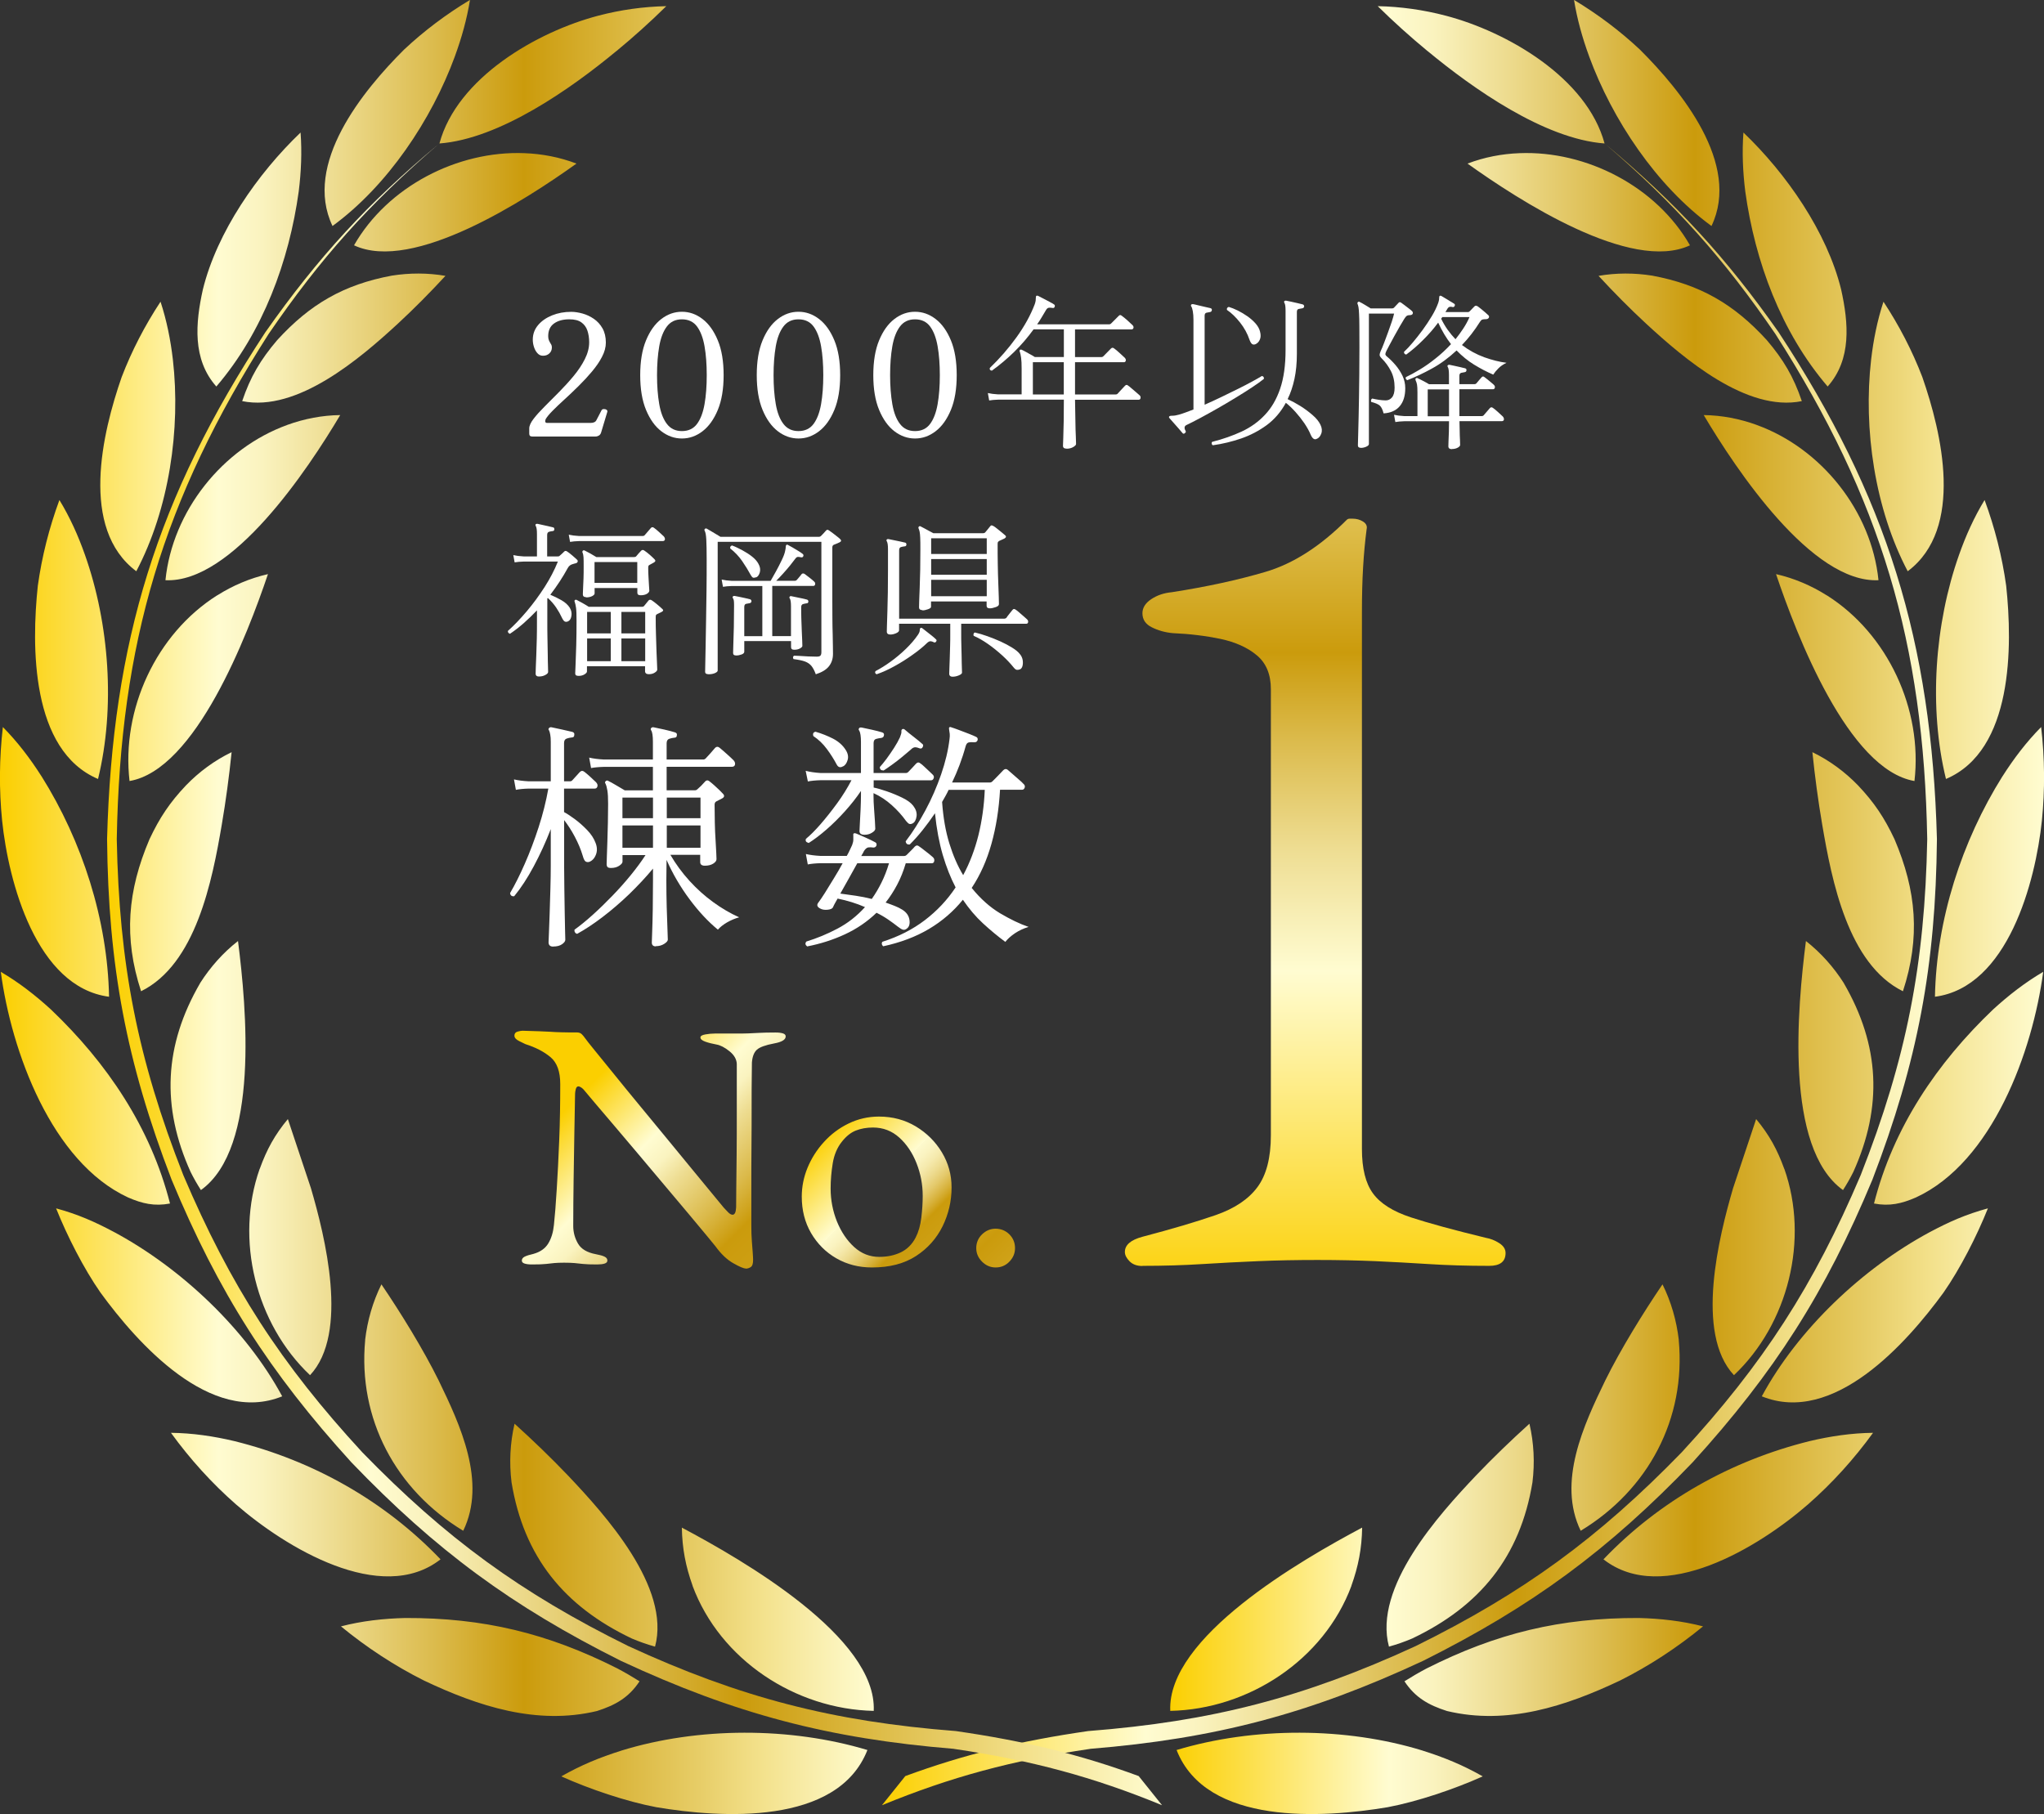 <svg viewBox="0 0 278.34 247.06" xmlns="http://www.w3.org/2000/svg" xmlns:xlink="http://www.w3.org/1999/xlink"><rect x="0" y="0" width="278.34" height="247.06" fill="#333333" stroke="none"/><linearGradient id="a" gradientUnits="userSpaceOnUse" x1="159.36" x2="278.34" y1="123.53" y2="123.53"><stop offset="0" stop-color="#fbcf00"/><stop offset=".25" stop-color="#fffcd1"/><stop offset=".3" stop-color="#faf3bf"/><stop offset=".38" stop-color="#eedd92"/><stop offset=".5" stop-color="#dbba4b"/><stop offset=".6" stop-color="#cb9b0c"/><stop offset=".8" stop-color="#e7cd67"/><stop offset=".87" stop-color="#f3e18b"/><stop offset="1" stop-color="#fffcd1"/></linearGradient><linearGradient id="b" x1="120.12" x2="263.76" xlink:href="#a" y1="132.74" y2="132.74"/><linearGradient id="c" x1="0" x2="118.98" xlink:href="#a"/><linearGradient id="d" x1="14.58" x2="158.22" xlink:href="#a" y1="132.74" y2="132.74"/><linearGradient id="e" gradientUnits="userSpaceOnUse" x1="60.29" x2="171.92" y1="127.64" y2="239.27"><stop offset=".18" stop-color="#fbcf00"/><stop offset=".25" stop-color="#fffcd1"/><stop offset=".27" stop-color="#faf3bf"/><stop offset=".29" stop-color="#eedd92"/><stop offset=".33" stop-color="#dbba4b"/><stop offset=".36" stop-color="#cb9b0c"/><stop offset=".73" stop-color="#e7cd67"/><stop offset=".87" stop-color="#f3e18b"/><stop offset="1" stop-color="#fffcd1"/></linearGradient><linearGradient id="f" gradientUnits="userSpaceOnUse" x1="75.13" x2="166.78" y1="118.23" y2="209.88"><stop offset=".4" stop-color="#fbcf00"/><stop offset=".48" stop-color="#fffcd1"/><stop offset=".48" stop-color="#fdf9cc"/><stop offset=".49" stop-color="#faf3c0"/><stop offset=".5" stop-color="#f5e9ac"/><stop offset=".51" stop-color="#eddb8f"/><stop offset=".52" stop-color="#e4c96b"/><stop offset=".53" stop-color="#d8b33e"/><stop offset=".54" stop-color="#cb9b0c"/><stop offset=".78" stop-color="#e7cd67"/><stop offset=".87" stop-color="#f3e18b"/><stop offset="1" stop-color="#fffcd1"/></linearGradient><linearGradient id="g" gradientUnits="userSpaceOnUse" x1="80.61" x2="173.71" y1="114.98" y2="208.08"><stop offset="0" stop-color="#fbcf00"/><stop offset=".25" stop-color="#fffcd1"/><stop offset=".29" stop-color="#faf3bf"/><stop offset=".37" stop-color="#eedd92"/><stop offset=".49" stop-color="#dbba4b"/><stop offset=".58" stop-color="#cb9b0c"/><stop offset=".79" stop-color="#e7cd67"/><stop offset=".87" stop-color="#f3e18b"/><stop offset="1" stop-color="#fffcd1"/></linearGradient><linearGradient id="h" gradientUnits="userSpaceOnUse" x1="179.11" x2="179.11" y1="177.41" y2="10.39"><stop offset="0" stop-color="#fbcf00"/><stop offset=".27" stop-color="#fffcd1"/><stop offset=".3" stop-color="#faf3bf"/><stop offset=".37" stop-color="#eedd92"/><stop offset=".46" stop-color="#dbba4b"/><stop offset=".53" stop-color="#cb9b0c"/><stop offset=".68" stop-color="#e7cd67"/><stop offset=".74" stop-color="#f3e18b"/><stop offset="1" stop-color="#fffcd1"/></linearGradient><path d="m216.39 7.66c3.17 8.65 9.17 17.64 16.67 23.12 4.04-8.45-4.15-18.45-9.74-24.02-2.74-2.57-5.77-4.84-8.98-6.77.42 2.61 1.14 5.18 2.05 7.66zm-22.66 230.76c-10.48-3.23-23-3.24-33.51-.08 4.05 10.34 20.01 9.26 28.74 7.79 4.09-.77 9.13-2.48 12.95-4.2-2.71-1.54-5.21-2.57-8.19-3.51zm29.42-18.06c-10.66-.03-19.37 2.07-28.88 6.87-1.04.55-2.02 1.12-3.02 1.75 1.47 2.23 3.3 3.25 5.8 4.05 8.19 1.96 16.17-.65 23.55-4.15 4.03-2.02 7.83-4.52 11.31-7.38-2.85-.74-5.82-1.07-8.76-1.14zm23.27-24.09c-10.69 2.65-20.45 8.13-28.07 16.1 8.09 6.33 21.18-1.66 27.85-7.48 3.31-2.9 6.28-6.19 8.86-9.75-2.9.03-5.82.46-8.64 1.13zm16.32-28.44c-9.11 4.91-17.89 13.2-22.83 22.34 9.77 3.96 19.71-7.22 24.74-14.12 2.27-3.25 4.55-7.72 6.05-11.48-2.97.81-5.24 1.81-7.96 3.26zm8.68-30.36c-7.66 7.3-13.6 16.09-16.23 26.44 2.12.4 3.77.02 5.72-.83 10.4-4.81 15.89-19.88 17.32-30.72-2.45 1.43-4.72 3.2-6.81 5.11zm1.28-31.77c-5.58 8.89-9.01 19.59-9.21 30.05 9.92-1.3 13.7-15.68 14.56-23.97.43-4.24.39-8.53-.1-12.76-1.99 2.01-3.73 4.3-5.25 6.69zm-5.93-30.13c-3.32 9.39-4.15 20.81-1.78 30.52 9.17-3.89 9.07-18.13 8.2-26.31-.55-3.98-1.55-7.91-2.94-11.68-1.43 2.34-2.57 4.88-3.48 7.47zm-11.97-26.61c-1.09 9.47.51 20.36 4.98 28.84 7.74-5.8 4.64-18.85 1.99-26.45-1.38-3.6-3.17-7.04-5.29-10.26-.84 2.55-1.37 5.21-1.68 7.87zm-17.14-22.89c1.32 9.53 4.88 19.17 11.22 26.57 3.29-3.71 2.84-8.66 1.84-13.19-1.92-7.85-7.47-15.82-13.31-21.4-.2 2.67-.08 5.37.25 8.02zm-30.73-5.21c9.12-.36 18.64 4.56 23.2 12.55-8.05 3.77-23.37-6.18-30.29-11.13 2.27-.87 4.67-1.33 7.09-1.42zm-22.9 195.12c-3.75 10.09-14.02 16.81-24.67 17.03-.45-10.02 17.77-20.52 26.13-24.96-.05 2.84-.51 5.25-1.47 7.93zm24.65-14.09c-1.67 10.14-7.15 16.87-16.37 21.26-1.06.45-2.06.8-3.17 1.11-2.17-8.08 6.81-17.98 11.84-23.29 2.34-2.45 4.78-4.8 7.29-7.07.61 2.62.74 5.32.41 7.99zm19.92-19.39c1.01 10.73-4.16 20.42-13.35 25.98-3.22-6.63.41-14.42 3.35-20.48 2.1-4.25 5.15-9.19 7.79-13.08 1.18 2.38 1.91 4.94 2.22 7.58zm14.38-23.31c3.39 9.62.54 21.1-6.86 28.1-5.35-5.71-2.03-18.93-.12-25.47l3.14-9.41c1.78 2.14 2.88 4.15 3.83 6.78zm8.1-25.29c4.91 8.46 5.31 16.82 1.29 25.72-.43.86-.88 1.65-1.4 2.46-8-5.73-6.2-24.88-5.05-33.92 2.04 1.6 3.77 3.55 5.16 5.73zm1.93-26.94c2.21 2.33 3.6 4.42 4.97 7.33 3 7.04 3.54 13.39 1.15 20.71-7.47-3.68-9.69-15.05-10.99-22.68-.56-3.27-1-6.57-1.34-9.88 2.33 1.13 4.42 2.67 6.22 4.53zm-4.26-25.89c8.33 5.25 13.08 15.56 11.95 25.3-9.02-1.55-16.04-19.85-18.85-28.18 2.45.56 4.78 1.55 6.9 2.89zm-9.55-23.2c8.85 3.2 15.65 11.76 16.6 21.15-9.08.43-19.38-15.06-23.8-22.49 2.46.03 4.89.5 7.21 1.34zm-14.21-20.33c6.54 1.22 11.13 3.88 15.6 8.78 2.26 2.65 3.66 5.01 4.77 8.31-7.49 1.53-16.03-5.78-21.19-10.54-2.25-2.08-4.41-4.27-6.49-6.52 2.42-.42 4.89-.41 7.31-.03zm-30.58-30.58c6.16 5.1 15.87 11.96 24.09 12.58-2.41-8.95-13.3-15.23-21.65-17.41-3.01-.79-6.13-1.23-9.24-1.29 2.17 2.14 4.44 4.18 6.79 6.12z" fill="url(#a)"/><path d="m148.44 238.18c17.05-1.39 29.82-4.75 45.34-11.98 14.84-7.42 25.21-15.06 36.7-27.03 11.18-12.29 18.11-23.16 24.49-38.5 6.18-16.1 8.62-29.14 8.79-46.39-.72-26.89-6.8-46.58-21.57-69.05-7.19-10.22-13.98-17.6-23.57-25.6 9.45 8.13 16.13 15.59 23.16 25.88 14.36 22.5 20.19 42.08 20.66 68.78-.32 17.03-2.83 29.9-9.06 45.75-6.4 15.06-13.29 25.73-24.38 37.76-11.36 11.69-21.59 19.16-36.21 26.38-15.26 7.03-27.81 10.27-44.61 11.58-9.25 1.33-16.9 3.18-24.9 6.13l-3.18 3.97c9.35-3.85 17.8-6.12 28.32-7.67z" fill="url(#b)"/><path d="m61.95 7.66c-3.17 8.65-9.17 17.64-16.67 23.12-4.04-8.45 4.15-18.45 9.74-24.02 2.74-2.57 5.77-4.84 8.98-6.77-.42 2.61-1.14 5.18-2.05 7.66zm22.66 230.76c10.48-3.23 23-3.24 33.51-.08-4.05 10.34-20.01 9.26-28.74 7.79-4.09-.77-9.13-2.48-12.95-4.2 2.71-1.54 5.21-2.57 8.19-3.51zm-29.42-18.06c10.66-.03 19.37 2.07 28.88 6.87 1.04.55 2.02 1.12 3.02 1.75-1.47 2.23-3.3 3.25-5.8 4.05-8.19 1.96-16.17-.65-23.55-4.15-4.03-2.02-7.83-4.52-11.31-7.38 2.85-.74 5.82-1.07 8.76-1.14zm-23.27-24.09c10.69 2.65 20.45 8.13 28.07 16.1-8.09 6.33-21.18-1.66-27.85-7.48-3.31-2.9-6.28-6.19-8.86-9.75 2.9.03 5.82.46 8.64 1.13zm-16.32-28.44c9.11 4.91 17.89 13.2 22.83 22.34-9.77 3.96-19.71-7.22-24.74-14.12-2.27-3.25-4.55-7.72-6.05-11.48 2.97.81 5.24 1.81 7.96 3.26zm-8.68-30.36c7.66 7.3 13.6 16.09 16.23 26.44-2.12.4-3.77.02-5.72-.83-10.4-4.82-15.89-19.88-17.32-30.72 2.45 1.43 4.72 3.2 6.81 5.11zm-1.28-31.77c5.58 8.89 9.01 19.59 9.21 30.05-9.92-1.3-13.7-15.68-14.56-23.97-.43-4.24-.39-8.53.1-12.76 1.99 2.01 3.73 4.3 5.25 6.69zm5.93-30.13c3.32 9.39 4.15 20.81 1.78 30.52-9.17-3.89-9.07-18.13-8.2-26.31.55-3.98 1.55-7.91 2.94-11.68 1.43 2.34 2.57 4.88 3.48 7.47zm11.97-26.61c1.09 9.47-.51 20.36-4.98 28.84-7.74-5.8-4.64-18.85-1.99-26.45 1.38-3.6 3.17-7.04 5.29-10.26.84 2.55 1.37 5.21 1.68 7.87zm17.14-22.89c-1.32 9.53-4.88 19.17-11.22 26.57-3.29-3.71-2.84-8.66-1.84-13.19 1.92-7.85 7.47-15.82 13.31-21.4.2 2.67.08 5.37-.25 8.02zm30.73-5.21c-9.12-.36-18.64 4.56-23.2 12.55 8.05 3.77 23.37-6.18 30.29-11.13-2.27-.87-4.67-1.33-7.09-1.42zm22.9 195.12c3.75 10.09 14.02 16.81 24.67 17.03.45-10.02-17.77-20.52-26.13-24.96.05 2.84.51 5.25 1.47 7.93zm-24.65-14.09c1.67 10.14 7.15 16.87 16.37 21.26 1.06.45 2.06.8 3.17 1.11 2.17-8.08-6.81-17.98-11.84-23.29-2.34-2.45-4.78-4.8-7.29-7.07-.61 2.62-.74 5.32-.41 7.99zm-19.93-19.39c-1.01 10.73 4.16 20.42 13.35 25.98 3.22-6.63-.41-14.42-3.35-20.48-2.1-4.25-5.15-9.19-7.79-13.08-1.18 2.38-1.91 4.94-2.22 7.58zm-14.37-23.31c-3.39 9.62-.54 21.1 6.86 28.1 5.35-5.71 2.03-18.93.12-25.47l-3.14-9.41c-1.78 2.14-2.88 4.15-3.83 6.78zm-8.11-25.29c-4.91 8.46-5.31 16.82-1.29 25.72.43.86.88 1.65 1.4 2.46 8-5.73 6.2-24.88 5.05-33.92-2.04 1.6-3.77 3.55-5.16 5.73zm-1.92-26.94c-2.21 2.33-3.6 4.42-4.97 7.33-3 7.04-3.54 13.39-1.15 20.71 7.47-3.68 9.69-15.05 10.99-22.68.56-3.27 1-6.57 1.34-9.88-2.33 1.13-4.42 2.67-6.22 4.53zm4.26-25.89c-8.33 5.25-13.08 15.56-11.95 25.3 9.02-1.55 16.04-19.85 18.85-28.18-2.45.56-4.78 1.55-6.9 2.89zm9.54-23.2c-8.85 3.2-15.65 11.76-16.6 21.15 9.08.43 19.38-15.06 23.8-22.49-2.46.03-4.89.5-7.21 1.34zm14.22-20.33c-6.54 1.22-11.13 3.88-15.6 8.78-2.26 2.65-3.66 5.01-4.77 8.31 7.49 1.53 16.03-5.78 21.19-10.54 2.25-2.08 4.41-4.27 6.49-6.52-2.42-.42-4.89-.41-7.31-.03zm30.58-30.58c-6.16 5.1-15.87 11.96-24.09 12.58 2.41-8.95 13.3-15.23 21.65-17.41 3.01-.79 6.13-1.23 9.24-1.29-2.17 2.14-4.44 4.18-6.79 6.12z" fill="url(#c)"/><path d="m129.9 238.18c-17.05-1.39-29.82-4.75-45.34-11.98-14.84-7.42-25.21-15.06-36.7-27.03-11.18-12.29-18.11-23.16-24.49-38.5-6.18-16.1-8.62-29.14-8.79-46.39.72-26.89 6.8-46.58 21.57-69.05 7.19-10.22 13.98-17.6 23.57-25.6-9.45 8.13-16.13 15.59-23.16 25.88-14.36 22.5-20.19 42.08-20.66 68.78.32 17.03 2.83 29.9 9.06 45.75 6.4 15.06 13.29 25.73 24.38 37.76 11.36 11.69 21.59 19.16 36.21 26.38 15.26 7.03 27.81 10.27 44.61 11.58 9.25 1.33 16.9 3.18 24.9 6.13l3.18 3.97c-9.35-3.85-17.8-6.12-28.32-7.67z" fill="url(#d)"/><g fill="#fff"><path d="m72.46 59.45c-.26 0-.39-.13-.39-.39v-.71c0-.37.2-.8.59-1.31s.9-1.07 1.52-1.69 1.28-1.28 1.97-1.98 1.35-1.42 1.97-2.17 1.13-1.51 1.52-2.29c.39-.77.59-1.54.59-2.29 0-.58-.08-1.11-.24-1.59s-.44-.85-.83-1.13-.94-.41-1.64-.41c-.86 0-1.55.19-2.08.57s-.79.96-.79 1.72c0 .22.03.4.09.55s.15.31.25.48c.11.15.16.32.16.51 0 .34-.12.61-.35.82s-.51.31-.85.31c-.31 0-.56-.11-.77-.35-.21-.23-.36-.51-.47-.85s-.16-.67-.16-.99c0-.75.24-1.41.72-1.98s1.12-1.01 1.91-1.33 1.65-.48 2.59-.48c.49 0 1.01.08 1.55.23s1.06.39 1.54.72.88.76 1.18 1.29.46 1.18.46 1.94c0 .63-.17 1.28-.52 1.94-.34.67-.8 1.33-1.36 2s-1.16 1.32-1.81 1.96c-.64.64-1.28 1.24-1.9 1.81s-1.17 1.08-1.63 1.55c-.47.47-.79.86-.98 1.18-.12.34-.05.51.21.51h5.91c.41 0 .68-.13.8-.39.09-.17.21-.41.37-.71.15-.31.26-.51.32-.62s.16-.16.3-.17c.14 0 .26.02.37.09s.15.17.12.29l-.85 2.83c-.06.18-.16.32-.3.4s-.28.13-.44.13z"/><path d="m92.86 59.72c-1.01 0-1.95-.33-2.81-.99s-1.55-1.63-2.08-2.91-.79-2.86-.79-4.73.26-3.45.79-4.73 1.22-2.25 2.08-2.91 1.79-.99 2.81-.99 1.95.33 2.81.99 1.55 1.63 2.08 2.91.79 2.86.79 4.73-.26 3.45-.79 4.73-1.22 2.25-2.08 2.91-1.79.99-2.81.99zm0-1.01c.89 0 1.58-.33 2.06-.98s.82-1.55 1.02-2.69.3-2.46.3-3.94-.1-2.8-.3-3.94-.54-2.04-1.02-2.69-1.17-.98-2.06-.98-1.56.33-2.05.98-.84 1.55-1.04 2.7-.3 2.46-.3 3.93.1 2.78.3 3.93.54 2.05 1.04 2.7c.49.65 1.17.98 2.05.98z"/><path d="m108.73 59.72c-1.01 0-1.95-.33-2.81-.99s-1.55-1.63-2.08-2.91-.79-2.86-.79-4.73.26-3.45.79-4.73 1.22-2.25 2.08-2.91 1.79-.99 2.81-.99 1.95.33 2.81.99 1.55 1.63 2.08 2.91.79 2.86.79 4.73-.26 3.45-.79 4.73-1.22 2.25-2.08 2.91-1.79.99-2.81.99zm0-1.01c.89 0 1.58-.33 2.06-.98s.82-1.55 1.02-2.69.3-2.46.3-3.94-.1-2.8-.3-3.94-.54-2.04-1.02-2.69-1.17-.98-2.06-.98-1.56.33-2.05.98-.84 1.55-1.04 2.7-.3 2.46-.3 3.93.1 2.78.3 3.93.54 2.05 1.04 2.7c.49.65 1.17.98 2.05.98z"/><path d="m124.6 59.72c-1.01 0-1.95-.33-2.81-.99s-1.55-1.63-2.08-2.91-.79-2.86-.79-4.73.26-3.45.79-4.73 1.22-2.25 2.08-2.91 1.79-.99 2.81-.99 1.95.33 2.81.99 1.55 1.63 2.08 2.91.79 2.86.79 4.73-.26 3.45-.79 4.73-1.22 2.25-2.08 2.91-1.79.99-2.81.99zm0-1.01c.89 0 1.58-.33 2.06-.98s.82-1.55 1.02-2.69.3-2.46.3-3.94-.1-2.8-.3-3.94-.54-2.04-1.02-2.69-1.17-.98-2.06-.98-1.56.33-2.05.98-.84 1.55-1.04 2.7-.3 2.46-.3 3.93.1 2.78.3 3.93.54 2.05 1.04 2.7c.49.65 1.17.98 2.05.98z"/><path d="m145.23 61.1c-.32 0-.48-.13-.48-.39 0-.09.01-.45.04-1.07.02-.62.04-1.4.06-2.33.01-.94.02-1.89.02-2.88h-8.95c-.51.02-.91.05-1.22.11l-.18-1.01c.38.09.85.15 1.4.18h3.2v-3.5c0-.63-.02-1.12-.07-1.47s-.11-.64-.18-.85c-.06-.08-.05-.15.02-.23.06-.06.15-.07.25-.02.11.05.28.13.51.26s.46.26.7.39.43.24.56.33h3.96v-3.77h-4.12c-.81 1.12-1.69 2.14-2.64 3.07s-1.96 1.78-3.04 2.56c-.25-.03-.34-.15-.28-.37 1.32-1.26 2.53-2.65 3.62-4.16 1.1-1.52 1.93-3.03 2.5-4.53.06-.18.1-.34.12-.47.01-.13.02-.24.02-.33 0-.17.02-.28.07-.32s.13-.05.25 0c.18.09.42.21.7.36s.56.29.84.44.48.26.62.36c.11.06.14.17.09.32-.05.14-.15.19-.3.16s-.31-.04-.47-.03c-.16 0-.3.12-.42.33-.2.34-.4.67-.59.99s-.39.64-.61.94h9.82c.09 0 .17-.03.23-.09l1.06-1.06c.12-.14.26-.15.41-.02.21.15.48.37.78.64.31.28.54.49.69.64.12.12.16.25.13.38-.04.13-.13.2-.26.2h-7.7v3.77h3.61c.09 0 .18-.04.25-.11l1.04-1.06c.12-.12.26-.13.41-.02.21.15.48.37.79.66.31.28.54.49.68.63.12.14.17.27.13.4s-.12.2-.24.2h-6.67v4.39h5.54c.11 0 .19-.03.25-.09.05-.06.14-.17.29-.32s.29-.31.44-.47.24-.26.29-.31c.14-.14.28-.15.41-.02.12.08.29.21.49.39.21.18.42.36.63.54s.37.31.46.4c.11.11.15.23.12.38s-.12.22-.25.22h-8.67c.01 1.04.03 2 .05 2.88.01.87.03 1.59.06 2.15.02.56.03.89.03 1 0 .12-.13.26-.38.41s-.56.23-.91.23zm-4.58-7.38h4.21v-4.39h-4.21z"/><path d="m161.33 59.01c-.12.09-.23.08-.32-.05-.12-.15-.3-.36-.53-.62s-.46-.52-.68-.77-.4-.46-.54-.61c-.08-.09-.09-.17-.05-.23.05-.08.19-.11.44-.11s.56-.05.94-.16c.26-.08.55-.17.87-.29s.67-.25 1.06-.4v-12.17c0-.49-.03-.9-.09-1.22s-.13-.54-.21-.64c-.06-.11-.06-.19 0-.25.05-.06.12-.08.23-.07.17.03.41.08.71.16.31.08.62.15.94.22s.57.13.74.17c.15.05.21.14.18.28-.01.14-.1.22-.25.25-.15.02-.31.05-.48.09-.17.05-.25.18-.25.41v12.12c.74-.32 1.49-.67 2.28-1.05.78-.38 1.53-.74 2.25-1.1s1.37-.69 1.93-1c.57-.31 1.01-.56 1.33-.76.21.03.31.16.28.39-.38.31-.9.68-1.56 1.12s-1.4.91-2.21 1.4c-.81.5-1.64.99-2.48 1.47s-1.64.92-2.38 1.32-1.38.72-1.9.97c-.31.14-.35.41-.14.8.08.12.04.23-.12.32zm3.82 1.63c-.08-.05-.13-.11-.15-.21s0-.18.06-.25c1.46-.37 2.79-.84 4.01-1.4 1.22-.57 2.28-1.32 3.17-2.27.9-.94 1.59-2.13 2.08-3.56s.74-3.19.74-5.28v-5.34c0-.57-.05-.93-.16-1.08-.05-.08-.05-.16 0-.25.08-.05.15-.06.23-.05.17.03.4.08.69.14s.59.13.89.2.53.13.7.17c.12.05.18.14.18.28-.02.14-.1.22-.25.25-.17.02-.33.05-.5.09s-.24.18-.24.41v5.7c0 1.26-.11 2.4-.33 3.42s-.53 1.94-.93 2.75c.55.25 1.13.56 1.74.94s1.16.8 1.67 1.24.86.88 1.06 1.31c.21.43.25.83.11 1.21s-.35.62-.64.72c-.29.14-.55-.04-.78-.53-.21-.52-.51-1.05-.87-1.59-.37-.54-.77-1.05-1.21-1.54s-.88-.91-1.32-1.26c-.69 1.26-1.56 2.27-2.62 3.05-1.06.77-2.22 1.38-3.47 1.81-1.26.43-2.54.74-3.84.92zm5.77-13.75c-.15.06-.29.05-.41-.03s-.24-.27-.35-.56c-.29-.86-.72-1.65-1.3-2.38s-1.17-1.3-1.78-1.71c-.05-.21.04-.35.25-.41.37.11.77.27 1.22.49.44.22.88.48 1.31.78s.8.63 1.12.99c.31.36.52.73.61 1.12.11.43.1.79-.04 1.09-.13.3-.34.51-.63.63z"/><path d="m185.32 60.99c-.28 0-.41-.11-.41-.32 0-.14.02-.77.05-1.9s.07-2.67.1-4.62.06-4.23.06-6.82c0-1.18 0-2.14-.01-2.86 0-.73-.02-1.3-.04-1.71s-.04-.72-.08-.92-.08-.35-.13-.46c-.03-.09-.02-.17.05-.23.08-.08.16-.08.25-.02.17.08.41.21.72.4s.57.35.77.47h2.94c.11 0 .19-.04.25-.11l.6-.64c.09-.12.21-.13.37-.02.11.08.26.19.46.34s.4.31.6.46.34.27.41.34c.11.11.14.23.09.37-.06.12-.2.18-.41.18-.17 0-.3.03-.39.09s-.21.2-.34.41c-.15.25-.36.59-.61 1.02s-.51.89-.77 1.37-.49.9-.69 1.28-.33.62-.39.75c-.09.2-.13.34-.12.43.02.08.08.17.18.26.4.32.79.71 1.18 1.16s.71.95.97 1.48c.25.54.38 1.1.38 1.7 0 1.04-.25 1.86-.75 2.45s-1.23.92-2.2.98c-.14-.54-.32-.9-.54-1.08s-.6-.34-1.14-.48c-.05-.09-.05-.18-.02-.28.03-.09.08-.15.16-.18.26.06.56.12.89.17s.65.08.95.08c.34 0 .62-.14.85-.41.23-.28.35-.72.35-1.33 0-.86-.17-1.61-.5-2.25s-.75-1.23-1.28-1.75c-.17-.18-.26-.33-.26-.45s.04-.29.15-.54c.12-.25.27-.59.44-1.05.17-.45.35-.94.54-1.45s.36-1 .52-1.47c.15-.47.26-.84.32-1.12h-3.43v17.76c0 .14-.12.26-.37.37s-.49.16-.74.16zm12.39.18c-.32 0-.48-.13-.48-.39 0-.09 0-.32.02-.69.01-.37.03-.8.05-1.29.01-.49.02-.97.02-1.43h-6.09c-.51.02-.91.05-1.22.11l-.18-.99c.38.09.85.15 1.4.18h1.79v-3.2c0-.54-.02-.9-.06-1.1s-.1-.4-.2-.6c-.03-.11-.02-.19.05-.25.09-.06.18-.06.25 0 .15.06.4.18.74.36s.61.33.8.45h2.71v-1.27c0-.55-.05-.91-.16-1.08-.06-.09-.06-.17 0-.23s.14-.08.23-.07c.17.03.39.08.66.14l.81.18c.27.06.49.11.66.16.15.05.21.14.18.28 0 .14-.08.22-.25.25-.15.02-.31.05-.47.09-.16.05-.24.18-.24.41v1.13h2.05c.11 0 .19-.03.25-.09.08-.09.2-.24.37-.44s.28-.33.34-.39c.08-.09.15-.13.21-.13s.13.04.21.1c.09.06.23.17.4.31.18.15.35.29.53.44s.29.24.33.29c.12.11.17.23.14.38s-.12.22-.25.22h-4.58v3.66h3.04c.11 0 .19-.03.25-.09.08-.09.22-.26.44-.51.21-.25.36-.41.44-.51.12-.12.26-.12.41 0 .17.11.39.3.68.56.28.27.5.47.66.61.12.15.17.3.14.43s-.13.2-.3.2h-5.75c.02.38.03.81.03 1.28s.02.89.04 1.25c.01.37.02.61.02.71 0 .12-.11.25-.33.37s-.48.18-.77.18zm-6.07-9.4c-.09-.03-.16-.09-.2-.17s-.03-.16.01-.24c.55-.26 1.18-.6 1.87-1.02.7-.42 1.42-.92 2.15-1.51.74-.58 1.44-1.23 2.12-1.96-.32-.41-.63-.86-.92-1.35s-.57-1.01-.83-1.58c-.61.83-1.31 1.63-2.08 2.39-.77.77-1.53 1.42-2.27 1.96-.11-.02-.19-.06-.24-.13s-.07-.15-.06-.24c.35-.32.75-.75 1.2-1.28s.89-1.1 1.35-1.72c.45-.62.87-1.25 1.24-1.87.38-.63.66-1.22.86-1.77.06-.18.1-.34.12-.46.01-.12.02-.21.02-.28 0-.12.02-.2.07-.23.05-.05.12-.05.23 0 .21.12.51.3.87.52.37.22.65.39.85.52.12.06.15.17.09.32-.08.14-.18.18-.32.14-.2-.05-.35-.04-.46.02s-.22.21-.34.44l-.14.23h3.01c.08 0 .13 0 .17-.02.04-.01.09-.05.15-.11l.62-.64c.11-.12.26-.12.46 0 .11.08.25.19.44.34.18.15.37.31.55.46s.32.28.41.37c.14.11.17.24.09.39-.08.12-.21.18-.39.18-.21 0-.38.02-.48.05-.11.03-.21.13-.32.3-.75 1.2-1.57 2.25-2.46 3.17.95.72 1.96 1.27 3.02 1.66 1.07.38 2.08.64 3.05.76-.43.2-.8.45-1.1.75s-.54.59-.71.86c-.89-.38-1.76-.84-2.61-1.36s-1.64-1.17-2.38-1.93c-1.09 1.01-2.21 1.84-3.37 2.47-1.16.64-2.27 1.16-3.35 1.58zm2.78 4.92h2.9v-3.66h-2.9zm3.78-10.49c.37-.46.72-.94 1.05-1.44s.62-1.02.86-1.58h-3.7l-.16.23c.26.54.55 1.03.88 1.5.33.46.69.89 1.07 1.29z"/><path d="m73.42 92.14c-.32 0-.48-.13-.48-.39 0-.08 0-.34.02-.8.01-.46.04-1.04.07-1.74s.05-1.46.07-2.28.02-1.62.02-2.4v-1.4c-.57.6-1.16 1.17-1.77 1.71s-1.25 1.04-1.91 1.48c-.09-.03-.17-.08-.22-.15s-.07-.15-.06-.24c.86-.77 1.72-1.67 2.59-2.7s1.67-2.13 2.42-3.29c.74-1.16 1.34-2.31 1.8-3.46h-4.65c-.51.02-.92.05-1.24.11l-.18-.99c.38.09.85.15 1.4.18h1.82v-3.06c0-.54-.05-.9-.16-1.08-.06-.09-.06-.18 0-.25.05-.05.12-.06.23-.05.15.03.36.08.63.14s.54.12.82.18.5.11.67.16c.12.02.18.11.18.28-.02.15-.1.23-.25.23-.17.02-.33.05-.49.1s-.24.2-.24.43v2.92h1.43c.12 0 .21-.02.25-.07.09-.08.21-.18.35-.31s.24-.23.32-.31c.11-.09.23-.08.37.02.17.11.4.28.69.53s.51.44.67.6c.08.08.1.17.07.26-.03.1-.1.16-.21.2-.06.02-.14.03-.24.06-.1.02-.19.05-.26.08-.11.03-.22.08-.33.16-.12.08-.22.2-.31.37-.66 1.21-1.45 2.42-2.37 3.63.49.2.99.45 1.51.74.51.29.89.64 1.14 1.03.21.35.29.73.22 1.13s-.23.64-.5.74c-.15.06-.29.06-.41 0s-.25-.24-.39-.53c-.2-.44-.46-.9-.77-1.36s-.69-.9-1.14-1.31l-.07.07v3.01c0 .83 0 1.64.02 2.44s.03 1.52.04 2.17c0 .65.02 1.19.03 1.61s.02.68.02.77c0 .14-.12.28-.37.41-.25.14-.52.21-.83.21zm4.21-18.33-.18-.99c.38.09.85.15 1.4.18h8.67c.11 0 .19-.03.25-.09.08-.09.22-.26.44-.51.21-.25.36-.41.44-.51.12-.12.26-.12.41 0 .17.11.39.3.68.56.28.27.5.47.66.61.12.15.17.3.14.43s-.13.2-.3.2h-11.36c-.52.02-.94.05-1.24.11zm1.19 18.24c-.17 0-.29-.02-.37-.07s-.12-.15-.12-.3c0-.12.02-.53.05-1.21s.06-1.54.09-2.59c.03-1.04.04-2.17.04-3.38 0-.81-.02-1.39-.07-1.73s-.11-.61-.18-.8c-.05-.11-.04-.18.02-.23.08-.08.17-.08.28-.02.15.08.41.21.76.41s.64.37.85.51h7.27c.11 0 .19-.03.25-.09.08-.11.18-.23.31-.38s.23-.27.31-.38c.12-.14.28-.15.46-.02.17.11.41.29.71.54s.53.45.67.59c.23.17.2.32-.09.46-.08.03-.17.07-.27.13s-.2.1-.31.15c-.06.03-.11.07-.14.11-.03.05-.05.15-.05.3 0 .84.01 1.67.04 2.48.02.81.04 1.56.07 2.23.02.68.05 1.23.07 1.66s.03.69.03.78c0 .12-.11.26-.33.4-.22.15-.49.22-.82.22s-.51-.14-.51-.41v-.67h-7.91v.71c0 .12-.11.25-.33.39s-.49.21-.79.21zm.99-10.72c-.12 0-.23-.03-.31-.08s-.13-.16-.13-.33c0-.14.01-.4.03-.78s.04-.84.06-1.37.02-1.07.02-1.62c0-.58 0-1-.02-1.26s-.06-.48-.14-.64c-.03-.11-.01-.19.05-.25.08-.06.16-.07.25-.02.17.08.42.21.76.4s.61.36.83.49h5.11c.14 0 .24-.03.3-.09.09-.12.2-.25.33-.39s.25-.27.36-.39c.14-.14.3-.13.48.02.17.11.39.28.68.53.28.25.5.45.66.62.17.17.14.31-.09.44-.09.06-.19.11-.29.16s-.2.1-.29.16c-.06.03-.11.07-.14.11-.03.05-.05.15-.05.3 0 .38.01.8.04 1.26.02.46.05.86.07 1.21s.04.56.04.63c0 .15-.11.3-.32.43s-.51.2-.87.2c-.29 0-.44-.11-.44-.34v-.64h-5.82v.74c0 .12-.12.24-.34.36-.23.11-.5.17-.8.17zm.14 4.93h3.22v-2.92h-3.22zm0 3.79h3.22v-3.1h-3.22zm1.01-10.67h5.82v-2.83h-5.82zm3.66 6.88h3.24v-2.92h-3.24zm0 3.79h3.24v-3.1h-3.24z"/><path d="m96.46 91.82c-.29 0-.44-.11-.44-.32 0-.08 0-.43.02-1.07.01-.64.03-1.47.05-2.51s.04-2.2.06-3.5.04-2.65.06-4.06.02-2.8.02-4.16c0-1.18-.02-2.08-.05-2.7s-.11-1.03-.23-1.23c-.05-.09-.03-.18.05-.25.08-.06.16-.07.25-.02.11.06.28.16.51.3s.47.28.72.43.46.27.63.38h13.43c.09 0 .18-.04.25-.11.12-.12.25-.25.37-.38s.23-.25.32-.36c.08-.08.14-.11.2-.11s.13.04.24.11c.12.08.28.19.47.34s.38.3.58.45c.19.15.33.26.43.36.2.18.17.34-.09.46-.12.06-.25.12-.39.17s-.26.1-.37.15c-.14.06-.21.18-.21.37v7.27c0 .78 0 1.57.01 2.36 0 .79.02 1.52.04 2.2.01.67.03 1.25.03 1.71 0 .47.01.79.01.95 0 .66-.18 1.22-.55 1.69s-.97.83-1.79 1.09c-.18-.49-.38-.87-.59-1.13s-.5-.46-.86-.6c-.37-.14-.9-.25-1.59-.34-.11-.21-.08-.37.09-.46.12 0 .36.01.71.03s.75.05 1.18.07c.44.02.83.03 1.19.03.26 0 .43-.05.51-.15s.12-.25.12-.45v-15.04h-14.12v17.53c0 .12-.12.24-.37.35s-.54.16-.9.16zm3.78-2.55c-.28 0-.41-.11-.41-.34 0-.14.01-.53.03-1.16.02-.64.05-1.43.07-2.37s.03-1.94.03-2.98c0-.28-.01-.48-.03-.62s-.07-.25-.13-.34c-.05-.08-.05-.15 0-.23.06-.06.14-.08.23-.07.17.03.39.07.66.13s.54.11.8.17c.27.06.49.11.66.16.12.05.18.14.18.28-.02.14-.1.22-.25.25-.17.02-.33.05-.49.09-.16.05-.24.19-.24.44v3.96h2.46v-6.83h-4.14c-.51.02-.91.05-1.22.11l-.18-.99c.38.09.85.15 1.4.18h5.27c.2-.34.44-.76.72-1.28.28-.51.55-1.03.79-1.54.25-.51.4-.92.46-1.23.06-.26.09-.46.09-.59s.03-.22.09-.26c.08-.05.15-.04.23.02.15.08.35.19.6.33.25.15.49.3.75.45.25.15.46.29.61.41.12.09.16.2.11.32-.05.14-.15.19-.32.16-.2-.05-.35-.06-.46-.05-.11.02-.22.11-.34.28-.17.23-.4.53-.69.89s-.61.72-.94 1.09-.65.7-.94.99h2.55c.09 0 .18-.04.25-.11.08-.09.19-.22.33-.39.15-.17.25-.3.31-.39.12-.14.28-.15.46-.02.15.11.36.27.63.48s.48.39.63.53c.12.11.17.23.14.38s-.12.22-.25.22h-5.59v6.83h2.55v-4.05c0-.54-.05-.9-.16-1.08-.08-.08-.08-.16 0-.25.03-.06.11-.08.23-.05.15.03.37.07.63.13.27.05.54.11.82.17s.5.11.67.16c.12.05.18.14.18.28-.02.15-.1.23-.25.23-.15.02-.31.05-.48.1s-.25.2-.25.43c0 .49 0 1.02.02 1.59s.04 1.12.06 1.64c.02.53.04.98.06 1.35s.02.6.02.69c0 .11-.11.22-.32.34s-.47.18-.78.18-.44-.12-.44-.37v-.81h-6.37v1.45c0 .15-.12.28-.36.37s-.49.14-.75.14zm2.71-10.65c-.17.06-.3.08-.4.05s-.2-.15-.31-.34c-.34-.63-.73-1.27-1.18-1.92s-.99-1.22-1.62-1.71c-.05-.21.04-.35.25-.41.48.18.95.41 1.43.67s.91.54 1.29.84.67.62.85.95c.25.43.31.83.21 1.2-.11.37-.28.6-.51.69z"/><path d="m119.4 91.84c-.23-.09-.29-.24-.18-.44.66-.34 1.35-.77 2.08-1.3s1.42-1.11 2.07-1.74 1.18-1.25 1.6-1.86c.18-.26.28-.48.28-.67s.05-.29.14-.32c.08-.02.15 0 .23.07.14.11.33.25.56.44.24.18.47.37.7.55s.41.34.55.48c.12.09.14.2.05.32-.09.14-.21.17-.34.09-.15-.08-.29-.12-.43-.13-.13 0-.29.07-.47.24-.52.51-1.17 1.04-1.96 1.6-.78.56-1.6 1.08-2.46 1.55-.86.48-1.66.84-2.42 1.1zm10.37.33c-.34 0-.51-.14-.51-.41 0-.06 0-.28.02-.66s.03-.84.05-1.38c.01-.54.03-1.12.05-1.71.02-.6.02-1.15.02-1.66v-1.4h-6.97v.9c0 .14-.13.27-.4.39s-.53.18-.79.18c-.32 0-.48-.14-.48-.41 0-.08 0-.36.02-.84.01-.48.03-1.12.06-1.9.02-.78.04-1.65.06-2.61.01-.96.02-1.94.02-2.96v-2.9c0-.54-.05-.9-.16-1.08-.06-.09-.06-.18 0-.25.05-.05.12-.06.23-.05.17.03.39.08.68.14.28.06.58.12.88.18s.53.11.7.16c.12.02.18.11.18.28-.02.15-.1.23-.25.23-.17.02-.33.05-.5.1-.16.05-.24.2-.24.43v9.32h14.28c.15 0 .27-.05.34-.14.08-.12.21-.31.41-.55.2-.25.34-.41.41-.51.11-.15.25-.16.44-.02.12.08.28.2.48.38s.4.35.61.53.36.31.45.4c.12.12.17.25.14.39s-.11.21-.25.21h-8.86v1.4c0 .43 0 .93.02 1.49.02.57.03 1.12.04 1.67 0 .54.02 1.01.03 1.4.02.39.02.62.02.7 0 .12-.14.25-.43.37-.28.12-.56.18-.82.18zm-4.14-9.07c-.12 0-.23-.03-.33-.08s-.15-.16-.15-.33c0-.09 0-.38.02-.85.02-.48.04-1.08.07-1.83.03-.74.05-1.56.07-2.45.01-.89.02-1.79.02-2.71 0-.71 0-1.24-.02-1.61s-.04-.64-.08-.82-.09-.33-.15-.47c-.03-.09-.02-.17.05-.23.08-.08.16-.08.25-.02.11.05.27.13.48.25s.44.25.68.37.42.22.56.3h6.76c.12 0 .21-.03.28-.09.11-.12.23-.28.38-.46s.26-.32.33-.41c.06-.08.12-.11.18-.11s.15.04.28.11c.11.06.27.18.47.34.21.17.42.34.63.51s.36.29.44.37c.2.15.18.31-.07.46-.11.05-.23.1-.37.17s-.26.13-.37.17c-.06.05-.11.09-.14.13s-.05.13-.05.29c0 .89 0 1.8.02 2.73.01.93.04 1.79.07 2.58s.05 1.45.07 1.97.02.82.02.9c0 .17-.15.31-.46.41-.31.11-.57.16-.78.16-.29 0-.44-.11-.44-.34v-.6h-7.57v.74c0 .12-.14.23-.43.33-.28.1-.53.15-.75.15zm1.17-7.65h7.57v-2.14h-7.57zm0 2.83h7.57v-2.14h-7.57zm0 2.92h7.57v-2.23h-7.57zm12.1 9.95c-.12.06-.26.09-.4.08-.15 0-.3-.12-.47-.33-.46-.57-.99-1.13-1.6-1.68s-1.24-1.06-1.9-1.52-1.3-.83-1.93-1.1c-.05-.09-.05-.18-.02-.28.03-.09.08-.15.16-.18.54.12 1.11.29 1.73.51.61.22 1.21.46 1.79.72.58.27 1.1.54 1.56.83.46.28.8.56 1.01.82.23.26.37.54.43.85.05.31.04.58-.02.82s-.18.39-.33.47z"/><path d="m75.33 128.92c-.42 0-.63-.2-.63-.59 0-.09.02-.5.05-1.24s.07-1.64.1-2.72.07-2.19.1-3.33.05-2.17.05-3.07v-5.05c-.68 1.76-1.45 3.44-2.31 5.05s-1.75 2.97-2.67 4.09c-.33.04-.52-.1-.56-.43.66-1.12 1.33-2.46 2.01-4.01s1.31-3.21 1.88-4.97 1.01-3.51 1.32-5.25h-2.67c-.73.02-1.31.08-1.75.17l-.26-1.42c.55.13 1.22.22 2.01.26h3v-5.38c0-.4-.02-.72-.07-.97-.04-.25-.1-.45-.16-.58-.11-.11-.11-.22 0-.33.07-.09.18-.12.33-.1.33.07.8.17 1.4.3s1.08.24 1.44.33c.22.07.31.21.26.43 0 .22-.12.33-.36.33-.22.02-.45.07-.68.15s-.35.28-.35.61v5.21h.79c.15 0 .27-.05.36-.17.11-.13.28-.32.51-.56s.39-.42.48-.53c.2-.2.41-.21.63-.03.2.15.46.37.78.66s.59.54.81.76c.18.2.24.39.18.58s-.18.28-.38.28h-4.16v3.2c.38.2.85.51 1.44.94.58.43 1.15.93 1.7 1.5s.94 1.17 1.16 1.78c.22.57.23 1.11.03 1.6-.2.5-.51.82-.92.97-.2.04-.36.02-.5-.08-.13-.1-.25-.35-.36-.74-.26-.88-.63-1.75-1.09-2.62s-.95-1.62-1.45-2.26v6.3c0 .97.01 2.01.03 3.14.02 1.12.04 2.18.05 3.18s.03 1.84.05 2.52.03 1.07.03 1.16c0 .2-.15.4-.45.61s-.7.31-1.21.31zm13.99-.03c-.38 0-.56-.18-.56-.53 0-.13.02-.62.05-1.45s.06-1.88.08-3.12.03-2.52.03-3.84v-1.65c-.97 1.17-2.05 2.32-3.23 3.47-1.19 1.14-2.4 2.18-3.63 3.12s-2.39 1.7-3.46 2.29c-.13-.02-.23-.09-.3-.2s-.09-.23-.07-.36c.77-.55 1.6-1.23 2.49-2.03s1.78-1.67 2.67-2.59 1.73-1.86 2.51-2.82 1.45-1.86 2-2.72h-3.13v.89c0 .18-.15.36-.45.56s-.67.3-1.11.3c-.24 0-.4-.04-.48-.13s-.12-.22-.12-.4c0-.13.01-.48.03-1.04s.04-1.24.07-2.05c.02-.8.04-1.65.07-2.54.02-.89.03-1.74.03-2.56s-.03-1.42-.1-1.83-.15-.72-.26-.94c-.09-.11-.08-.22.03-.33s.23-.12.36-.03c.24.11.6.31 1.07.59.47.29.86.52 1.17.69h3.83v-3.2h-6.67c-.73.02-1.31.08-1.75.16l-.26-1.42c.55.13 1.22.22 2.01.26h6.67v-2.41c0-.81-.08-1.33-.23-1.55-.09-.13-.09-.24 0-.33.07-.09.18-.12.33-.1.35.07.84.17 1.45.31.62.14 1.1.27 1.45.38.22.07.31.2.26.4 0 .22-.12.33-.36.33-.22.02-.45.07-.68.15s-.35.28-.35.61v2.21h4.98c.13 0 .25-.05.36-.17.11-.11.32-.34.63-.69s.52-.59.63-.73c.18-.18.38-.19.59-.03.22.18.54.45.96.83.42.37.74.67.96.89.18.2.24.4.2.59-.04.2-.19.3-.43.3h-8.88v3.2h3.86c.13 0 .25-.05.36-.17.31-.26.64-.59.99-.99.2-.24.42-.25.66-.03.15.11.35.28.59.49.24.22.48.44.71.66s.39.39.48.49c.26.26.23.48-.1.66-.09.04-.2.1-.35.18-.14.08-.28.15-.41.21-.18.09-.26.24-.26.46 0 .79.01 1.61.03 2.44.02.84.05 1.62.1 2.34.04.73.08 1.33.1 1.82.02.48.03.76.03.82 0 .22-.15.42-.45.61s-.68.28-1.14.28c-.42 0-.63-.17-.63-.49v-.99h-4.06c.73 1.25 1.59 2.43 2.59 3.53s2.08 2.07 3.25 2.92 2.34 1.53 3.53 2.06c-.57.15-1.12.39-1.65.69-.53.31-.95.64-1.25.99-1.32-1.08-2.61-2.46-3.86-4.14s-2.3-3.47-3.13-5.36l-.03 2.81c0 1.25.02 2.46.05 3.63s.07 2.15.1 2.95.05 1.29.05 1.47-.17.37-.5.58-.71.31-1.15.31zm-4.56-17.46h4.16v-2.8h-4.16zm0 4.03h4.16v-3.04h-4.16zm6.04-4.03h4.59v-2.8h-4.59zm0 4.03h4.59v-3.04h-4.59z"/><path d="m109.91 128.89c-.26-.2-.3-.42-.1-.66 1.43-.44 2.84-1.02 4.22-1.75 1.39-.73 2.64-1.7 3.76-2.94-1.17-.51-2.41-.89-3.73-1.16-.15.26-.29.5-.4.71s-.19.37-.23.48c-.09.18-.33.29-.73.33s-.74-.01-1.02-.17c-.42-.22-.49-.5-.23-.82.22-.29.51-.72.88-1.3.36-.58.76-1.23 1.2-1.95.44-.71.85-1.41 1.22-2.1h-3c-.73.02-1.31.08-1.75.17l-.26-1.42c.55.13 1.22.22 2.01.26h3.56c.18-.31.32-.59.43-.84s.21-.47.3-.64c.11-.29.16-.53.16-.73v-.49c-.02-.18-.01-.29.03-.33.04-.07.15-.08.33-.03.33.13.76.32 1.3.56s.97.45 1.3.63c.18.09.24.23.2.43-.07.2-.21.3-.43.3-.24-.04-.47-.05-.68-.02s-.41.2-.61.51c-.02.07-.07.15-.13.26-.07.11-.14.24-.23.4h5.84c.13 0 .25-.05.36-.16l.58-.58c.27-.27.45-.46.51-.54.2-.2.41-.2.63 0 .11.07.29.2.54.4l.76.59c.25.2.42.34.51.43.18.15.25.34.21.54-.03.21-.15.31-.35.31h-3.53c-.31 1.06-.7 2.03-1.17 2.92s-1 1.7-1.57 2.43c.44.15.85.31 1.24.46.38.15.72.32 1.01.5.57.35.9.81.99 1.37s-.02.96-.33 1.2c-.18.15-.35.21-.53.17s-.41-.18-.69-.4c-.42-.33-.87-.66-1.35-.99s-1.01-.64-1.58-.92c-1.25 1.21-2.69 2.19-4.31 2.94s-3.34 1.3-5.16 1.65zm.2-14.09c-.35-.09-.47-.27-.36-.56.57-.46 1.23-1.12 1.98-1.98s1.5-1.81 2.26-2.85 1.41-2.1 1.96-3.15h-4.19c-.73.02-1.31.08-1.75.17l-.3-1.45c.57.15 1.25.25 2.05.3h5.48v-4.22c0-.77-.08-1.29-.23-1.55-.11-.11-.11-.23 0-.36.07-.07.16-.09.3-.07.35.07.82.17 1.4.3s1.05.25 1.4.36c.22.07.31.2.26.4-.02.2-.14.32-.36.36-.22.02-.45.07-.69.13s-.36.26-.36.59v4.06h4.39c.13 0 .25-.05.36-.17.11-.11.29-.3.53-.56s.41-.44.49-.53c.2-.22.41-.23.63-.03.11.07.27.2.48.4l.63.59c.21.2.36.34.45.43.22.18.3.36.23.56s-.19.3-.36.3h-7.82v.99c.46.09 1.06.26 1.78.51.73.25 1.43.54 2.11.87s1.18.69 1.49 1.09c.37.48.53.97.46 1.45s-.24.8-.53.96c-.18.09-.33.11-.45.07s-.27-.18-.45-.4c-.55-.77-1.2-1.49-1.95-2.16s-1.57-1.22-2.48-1.63v.36c0 .51.02 1.08.07 1.72.04.64.08 1.22.12 1.73.03.52.05.86.05 1.04s-.15.36-.45.54c-.3.19-.63.28-1.01.28-.46 0-.69-.17-.69-.5 0-.13.02-.48.05-1.04s.07-1.2.1-1.93.05-1.36.05-1.91v-.59c-.64.95-1.37 1.87-2.18 2.77s-1.65 1.73-2.51 2.48-1.67 1.36-2.44 1.85zm4.68-10.43c-.37.22-.66.13-.86-.26-.37-.7-.82-1.41-1.34-2.11s-1.13-1.29-1.83-1.75c-.11-.33-.01-.53.3-.59.84.24 1.63.56 2.38.94.75.39 1.32.9 1.72 1.53.31.48.4.95.26 1.39-.13.44-.34.73-.63.86zm3.93 18.05c.48-.68.92-1.42 1.32-2.23.4-.8.74-1.68 1.02-2.62h-4.32c-.35.62-.73 1.3-1.14 2.05s-.8 1.44-1.17 2.08c.7.09 1.42.19 2.14.3.73.11 1.44.25 2.14.43zm1.58-17.49c-.33 0-.49-.15-.49-.46.26-.29.57-.66.91-1.12s.68-.96 1.02-1.48c.34-.53.61-1.01.81-1.45.15-.37.22-.64.2-.79s.02-.26.13-.33c.13-.04.24-.02.33.07.33.29.74.62 1.22.99s.86.68 1.12.92c.18.11.21.26.1.46-.09.2-.24.25-.46.17-.26-.11-.48-.15-.64-.13s-.35.13-.54.33c-.31.26-.69.58-1.14.96-.45.37-.91.73-1.37 1.06s-.86.61-1.19.82zm0 23.96c-.11-.07-.18-.17-.21-.3s0-.24.08-.33c2.2-.7 4.12-1.68 5.77-2.94s3.05-2.74 4.19-4.46c-.68-1.3-1.26-2.77-1.75-4.42-.48-1.65-.84-3.54-1.06-5.68-.55.81-1.11 1.58-1.68 2.29-.57.72-1.16 1.37-1.75 1.96-.33.04-.52-.1-.56-.43.95-1.23 1.84-2.64 2.69-4.22s1.56-3.22 2.14-4.9.96-3.28 1.14-4.8c.04-.29.05-.52.03-.71s-.04-.35-.07-.48c-.04-.2-.04-.33 0-.4.07-.07.18-.07.33 0 .22.07.55.18.99.35.44.16.88.34 1.34.51.45.18.79.32 1.01.43.18.09.24.23.2.43-.07.2-.2.3-.4.3h-.17c-.22-.02-.43-.02-.63.02s-.34.2-.43.51c-.24.88-.52 1.73-.83 2.56-.31.82-.65 1.62-1.02 2.39h5.15c.13 0 .25-.05.36-.17.07-.07.21-.21.43-.43s.43-.44.64-.66.35-.36.41-.43c.2-.18.4-.19.59-.03.11.09.31.26.61.53.3.26.59.52.89.78.3.25.49.43.58.54.22.18.3.36.23.56s-.19.3-.36.3h-3c-.15 2.66-.54 5.11-1.17 7.36s-1.52 4.25-2.69 6.01c1.19 1.47 2.48 2.62 3.86 3.45 1.39.82 2.68 1.45 3.89 1.86-.68.2-1.3.49-1.87.87-.56.38-1 .78-1.3 1.17-1.04-.77-2.05-1.61-3.04-2.52s-1.9-1.99-2.74-3.22c-1.28 1.58-2.82 2.91-4.62 3.98s-3.88 1.85-6.24 2.36zm10.86-9.7c.9-1.67 1.59-3.49 2.08-5.45.48-1.96.77-4.01.86-6.17h-4.92c-.13.29-.28.57-.43.84-.15.28-.31.54-.46.81.15 2.13.48 4.02.99 5.66s1.13 3.07 1.88 4.31z"/></g><path d="m101.55 172.76c-.29 0-.86-.24-1.7-.72-.85-.48-1.66-1.25-2.42-2.3-.13-.16-.52-.64-1.18-1.44s-1.49-1.8-2.5-3-2.1-2.5-3.29-3.91c-1.18-1.41-2.37-2.82-3.55-4.22-1.18-1.41-2.29-2.71-3.31-3.91s-1.88-2.21-2.57-3.02c-.69-.82-1.11-1.32-1.27-1.51-.22-.29-.42-.49-.58-.6s-.3-.17-.43-.17c-.16 0-.27.12-.34.36-.06.24-.1.46-.1.65-.03 1.57-.06 3.38-.1 5.42-.03 2.05-.06 4.16-.1 6.34-.03 2.18-.05 4.26-.05 6.24 0 .86.22 1.66.65 2.4s1.24 1.22 2.42 1.44c.54.1.94.21 1.2.34s.38.3.38.53c0 .19-.13.33-.38.41-.26.08-.59.12-1.01.12-.86 0-1.51-.02-1.94-.07s-.82-.09-1.15-.12c-.34-.03-.81-.05-1.42-.05-.58 0-1.02.02-1.34.05s-.69.07-1.1.12c-.42.05-1.06.07-1.92.07-.42 0-.75-.04-1.01-.12s-.38-.22-.38-.41c0-.22.13-.4.38-.53.26-.13.66-.26 1.2-.38.93-.26 1.6-.73 2.02-1.42s.67-1.53.77-2.52c.13-1.22.26-2.82.38-4.82.13-2 .24-4.24.34-6.72s.14-5.03.14-7.66c0-1.7-.44-2.91-1.32-3.65s-2.02-1.33-3.43-1.78c-.13-.06-.41-.2-.84-.41s-.65-.46-.65-.74.14-.47.43-.55.51-.12.67-.12c.93.03 1.68.06 2.26.07.58.02 1.09.04 1.54.07s.94.06 1.49.07c.54.02 1.25.02 2.11.02.29 0 .51.08.67.24s.32.35.48.58c.13.19.55.73 1.27 1.61s1.62 1.98 2.69 3.31 2.25 2.77 3.53 4.32 2.56 3.1 3.84 4.66c1.28 1.55 2.46 2.99 3.55 4.32s1.99 2.42 2.71 3.29c.72.86 1.14 1.38 1.27 1.54.13.13.31.32.55.58s.46.38.65.38c.29 0 .45-.34.48-1.01 0-.45 0-1.3.02-2.57.02-1.26.03-2.8.05-4.61s.02-3.77.02-5.88v-6.48c-.03-.64-.37-1.22-1.01-1.73s-1.23-.82-1.78-.91c-.54-.1-1.04-.22-1.49-.38s-.67-.35-.67-.58c0-.19.22-.33.67-.41s.88-.12 1.3-.12h2.74c.77 0 1.38 0 1.82-.02.45-.02.94-.04 1.46-.07.53-.03 1.27-.05 2.23-.05.42 0 .75.04 1.01.12s.38.22.38.41c0 .45-.53.77-1.58.96-1.18.22-1.97.51-2.35.86s-.61.93-.67 1.73c0 .16 0 .78-.02 1.87s-.02 2.46-.02 4.13 0 3.46-.02 5.38-.02 3.83-.02 5.74v5.11c0 .77.02 1.46.07 2.09.05.62.09 1.15.12 1.58s.05.76.05.98c0 .51-.1.84-.31.98s-.44.22-.7.22z" fill="url(#e)"/><path d="m118.73 172.62c-1.79 0-3.41-.42-4.85-1.25s-2.58-1.98-3.43-3.43c-.85-1.46-1.27-3.11-1.27-4.97 0-1.34.26-2.66.79-3.94s1.27-2.45 2.23-3.5c.96-1.06 2.08-1.9 3.36-2.52s2.66-.94 4.13-.94c1.86 0 3.53.45 5.02 1.34 1.49.9 2.67 2.07 3.55 3.53s1.32 3.05 1.32 4.78c0 1.86-.41 3.62-1.22 5.28-.82 1.66-2.02 3.02-3.62 4.06s-3.6 1.56-6 1.56zm1.01-1.44c1.09 0 2.06-.21 2.93-.62.86-.42 1.54-1.09 2.02-2.02.38-.74.64-1.63.77-2.69s.19-2.05.19-2.98c0-1.54-.28-3.02-.84-4.44s-1.34-2.59-2.35-3.5-2.2-1.37-3.58-1.37c-.86 0-1.64.14-2.33.41s-1.32.78-1.9 1.51c-.64.8-1.06 1.78-1.25 2.93s-.29 2.3-.29 3.46c0 1.57.29 3.06.86 4.49.58 1.42 1.36 2.58 2.35 3.48s2.13 1.34 3.41 1.34z" fill="url(#f)"/><path d="m135.58 172.62c-.7 0-1.32-.26-1.85-.79s-.79-1.14-.79-1.85.26-1.36.79-1.87 1.14-.77 1.85-.77 1.36.26 1.87.77.77 1.14.77 1.87-.26 1.32-.77 1.85-1.14.79-1.87.79z" fill="url(#g)"/><path d="m155.57 172.42c-.74 0-1.33-.21-1.75-.64-.42-.42-.64-.85-.64-1.27 0-.95.79-1.64 2.39-2.07 4.03-1.06 7.34-2.04 9.94-2.94s4.5-2.17 5.72-3.82c1.22-1.64 1.83-4 1.83-7.08v-60.74c0-2.01-.64-3.55-1.91-4.61s-2.92-1.8-4.93-2.23c-2.01-.42-4.19-.69-6.52-.79-1.06-.1-2.01-.37-2.86-.8-.85-.42-1.27-1.06-1.27-1.91 0-.74.4-1.38 1.19-1.91s1.72-.85 2.78-.95c4.77-.74 9.04-1.67 12.8-2.78s7.45-3.47 11.05-7.08c.1-.1.24-.16.4-.16h.4c.53 0 1.01.13 1.43.4s.58.61.48 1.03c-.21 1.59-.37 3.31-.48 5.17s-.16 3.9-.16 6.12v73.14c0 2.65.5 4.67 1.51 6.04 1.01 1.38 2.73 2.46 5.17 3.26s5.83 1.72 10.18 2.78c.64.11 1.25.35 1.83.72s.87.82.87 1.35c0 1.17-.74 1.75-2.23 1.75-2.97 0-5.7-.08-8.19-.24s-4.93-.29-7.31-.4c-2.38-.1-5.01-.16-7.87-.16s-5.56.05-8.11.16c-2.54.11-5.09.24-7.63.4s-5.25.24-8.11.24z" fill="url(#h)"/></svg>